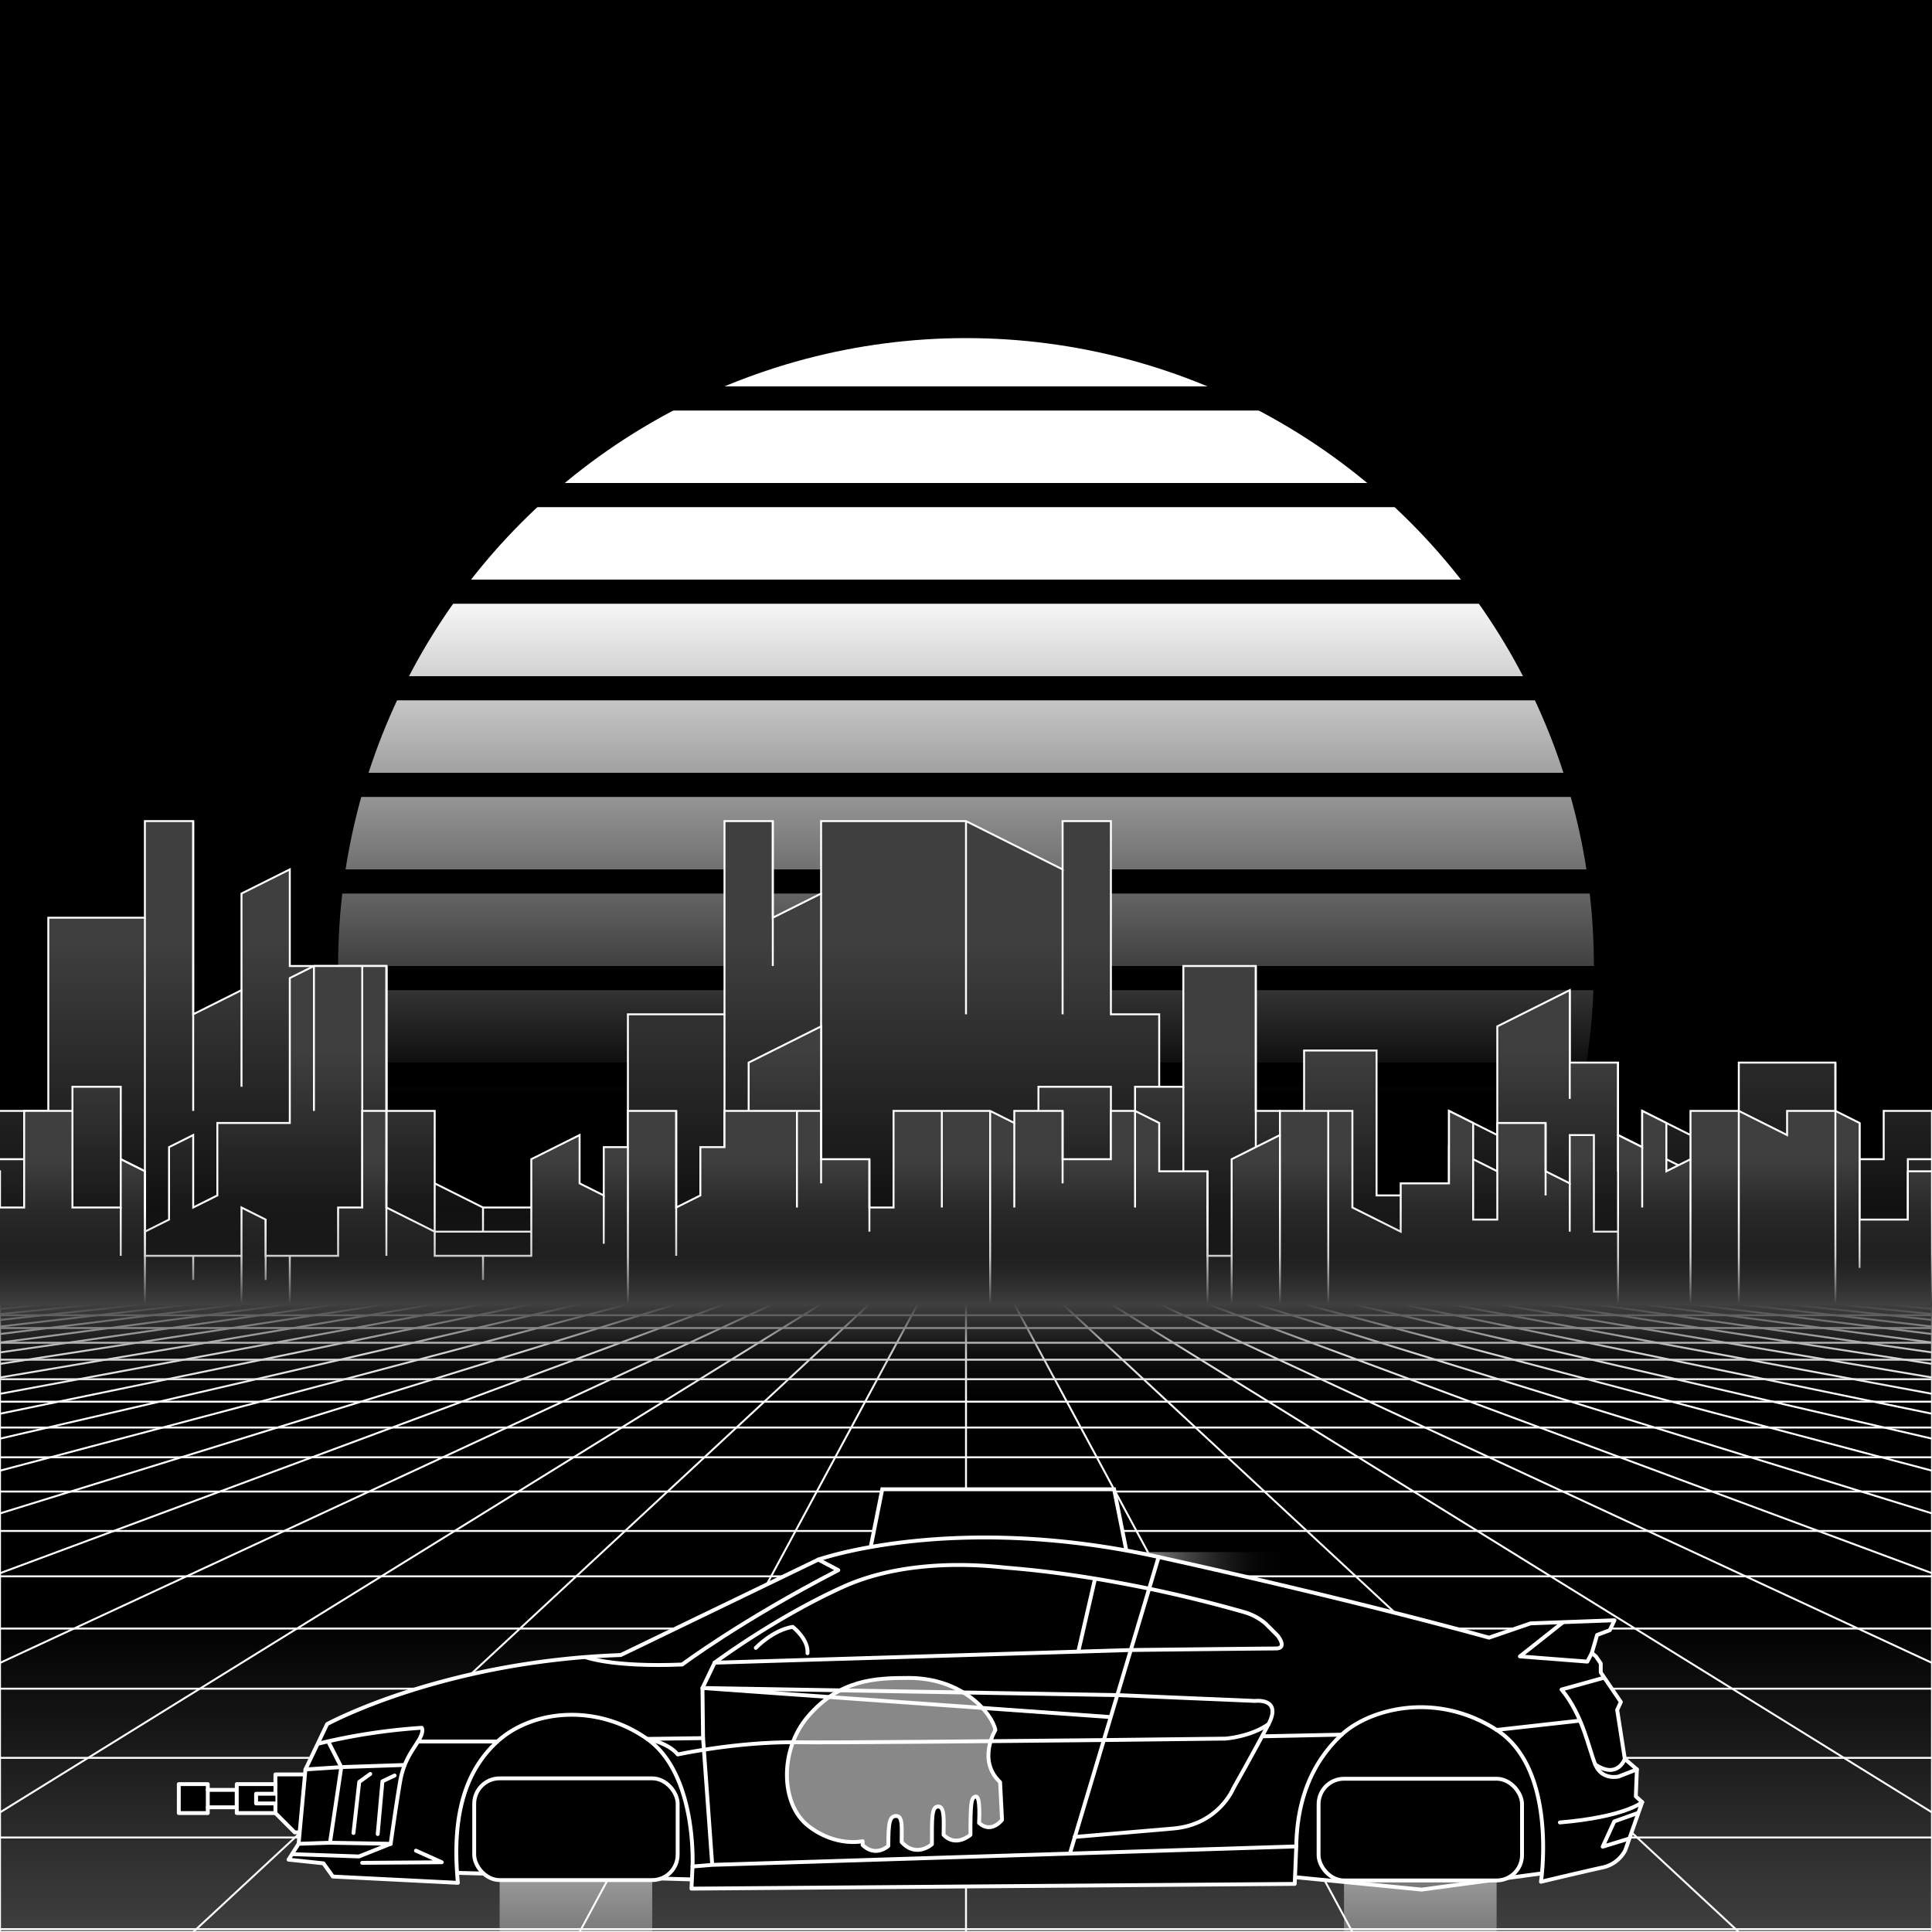 <svg xmlns="http://www.w3.org/2000/svg" viewBox="0 0 2000 2000" width="350" height="350">
    <defs>
        <linearGradient id="moon-grad" x1="0" x2="0" y1="0" y2="1">
            <stop offset="20%" stop-color="#ffffff" stop-opacity="1"/>
            <stop offset="60%" stop-color="#ffffff" stop-opacity="0"/>
        </linearGradient>

        <linearGradient id="star-grad" x1="0" y1="0" x2="1" y2="0">
            <stop offset="0%" stop-color="#ffffff" stop-opacity="0"/>
            <stop offset="80%" stop-color="#ffffff" stop-opacity=".5"/>
            <stop offset="100%" stop-color="#ffffff" stop-opacity="1"/>
        </linearGradient>

        <linearGradient id="bg-grad" x1="0" x2="0" y1="0" y2="1">
            <stop offset="25%" stop-color="#3f3f3f" stop-opacity="1"/>
            <stop offset="100%" stop-color="#000000" stop-opacity="1"/>
        </linearGradient>

        <linearGradient id="fog-grad" x1="0" x2="0" y1="0" y2="1">
            <stop offset="0%" stop-color="#3f3f3f" stop-opacity="0"/>
            <stop offset="25%" stop-color="#3f3f3f" stop-opacity=".25"/>
            <stop offset="50%" stop-color="#3f3f3f" stop-opacity="1"/>
            <stop offset="75%" stop-color="#3f3f3f" stop-opacity=".25"/>
            <stop offset="100%" stop-color="#3f3f3f" stop-opacity="0"/>
        </linearGradient>

        <linearGradient id="undergrid-grad" x1="0" x2="0" y1="0" y2="1">
            <stop offset="50%" stop-color="#000000" stop-opacity="1"/>
            <stop offset="100%" stop-color="#3f3f3f" stop-opacity="1"/>
        </linearGradient>

        <linearGradient id="flame-grad" x1="0" x2="1" y1="0" y2="0">
            <stop offset="0%" stop-color="#ffffff" stop-opacity="1"/>
            <stop offset="100%" stop-color="#000000" stop-opacity="0"/>
        </linearGradient>

        <linearGradient id="thrust-grad" x1="0" x2="0" y1="0" y2="1">
            <stop offset="0%" stop-color="#ffffff" stop-opacity="1"/>
            <stop offset="25%" stop-color="#ffffff" stop-opacity=".5"/>
            <stop offset="100%" stop-color="#ffffff" stop-opacity="0"/>
        </linearGradient>


        <style>
            #vmount                         {fill:url(#bg-grad); stroke:#ffffff; stroke-width:2px;}
            #sky, #moonstripes              {fill:#000000}
            .background                     {fill:url(#bg-grad); stroke:#ffffff; stroke-width:2px;}
            #mooncircle                     {fill:url(#moon-grad);}
            #grid                           {stroke-width:2px; fill:none; stroke:#ffffff;}
            #star                           {stroke-width:10px; fill:none; stroke:url(#star-grad); stroke-linecap:round;}
            #undergrid                      {fill:url(#undergrid-grad);}
            #fog                            {fill:url(#fog-grad);}
            #pink,#aqua,#skull                     {fill:none;  stroke-linecap:round; stroke-linejoin:round; stroke-width:4px;}
            #gleam                          {fill:none;  stroke-linecap:round; stroke-linejoin:round; stroke-width:25px; stroke:white;}
            #pink,#outline,#under           {stroke:#ffffff;}
            #aqua, #gun, #frontgun          {stroke:#ffffff;}                    
            #outline,#under,#gun,#frontgun  {fill:#000000; stroke-linecap:round; stroke-linejoin:round; stroke-width:4px;}
            .wheel                          {fill:#000000; stroke:#ffffff; stroke-width:4px;}
            #laser                          {stroke-width:15px; stroke:#ffffff;}
            #skull                          {stroke:white; fill:#888;}


            #gun, #frontgun                 {stroke:#ffffff;}

            #flame        				    {fill:url(#flame-grad); stroke:none; }
            #rocket                         {stroke:#ffffff; stroke-width:4px; fill:#000000;}
            .stripe                         {stroke:#7f7f7f;}
			#housing 					    {stroke:#ffffff;stroke-width:4px; fill:#000000}

            .jet                            {stroke:#ffffff; stroke-width:4; fill:#000000}
            .thrust                         {fill:url(#thrust-grad);}

        </style>

    </defs>

    <g id="sky"><rect width="2000" height="2000"/></g>

    <g id="moon">
        <circle id="mooncircle" cx="1000" cy="1000" r="650"/>
        <g id="moonstripes">
            <animateTransform attributeName="transform" type="translate" from="0 50" to="0 150" dur="2s" repeatCount="indefinite"/>
            <rect x="0" y="0"     width="2000" height="25"/><rect x="0" y="100"   width="2000" height="25"/><rect x="0" y="200"   width="2000" height="25"/><rect x="0" y="300"   width="2000" height="25"/><rect x="0" y="400"   width="2000" height="25"/><rect x="0" y="500"   width="2000" height="25"/><rect x="0" y="600"   width="2000" height="25"/><rect x="0" y="700"   width="2000" height="25"/><rect x="0" y="800"   width="2000" height="25"/><rect x="0" y="900"   width="2000" height="25"/><rect x="0" y="1000"  width="2000" height="25"/><rect x="0" y="1100"  width="2000" height="25"/><rect x="0" y="1200"  width="2000" height="25"/>
        </g>
    </g>

    <g class="background" transform="translate(-2000 850)"><polygon points="0 300 50 300.0 50 100.0 150 100.0 150 0 200 0 200 200 250 175.0 250 75.0 300 50.0 300 150.0 400 150.0 400 350.0 500 400.0 500 400 550 400.0 550 400 650 400.0 650 200.0 750 200.0 750 0.0 800 0.0 800 100.0 850 75.0 850 0 900 0.0 900 0 1000 0 1000 0 1100 50.0 1100 0 1150 0.0 1150 200.0 1200 200.0 1200 400.0 1300 400 1300 300 1350 325.0 1350 400 1400 375.0 1400 400 1500 400.0 1500 300.0 1600 350.0 1600 400 1700 400.0 1700 300.0 1800 350.0 1800 250.0 1900 250.0 1900 350.0 1950 350.0 1950 300 2000 300 2000 300 2050 300.0 2050 100.0 2150 100.0 2150 0 2200 0 2200 200 2250 175.0 2250 75.0 2300 50.0 2300 150.0 2400 150.0 2400 350.0 2500 400.0 2500 400 2550 400.0 2550 400 2650 400.0 2650 200.0 2750 200.0 2750 0.0 2800 0.0 2800 100.0 2850 75.0 2850 0 2900 0.0 2900 0 3000 0 3000 0 3100 50.0 3100 0 3150 0.0 3150 200.0 3200 200.0 3200 400.0 3300 400 3300 300 3350 325.0 3350 400 3400 375.0 3400 400 3500 400.0 3500 300.0 3600 350.0 3600 400 3700 400.0 3700 300.0 3800 350.0 3800 250.0 3900 250.0 3900 350.0 3950 350.0 3950 300 4000 300 4000 500 0 500"/><g><line x1="50" y1="300.0" x2="50" y2="500.0"/><line x1="2050" y1="300.0" x2="2050" y2="500.0"/><line x1="150" y1="100.0" x2="150" y2="400.0"/><line x1="2150" y1="100.0" x2="2150" y2="400.0"/><line x1="200" y1="0" x2="200" y2="300.0"/><line x1="2200" y1="0" x2="2200" y2="300.0"/><line x1="250" y1="175.0" x2="250" y2="275.0"/><line x1="2250" y1="175.0" x2="2250" y2="275.0"/><line x1="400" y1="150.0" x2="400" y2="450.0"/><line x1="2400" y1="150.0" x2="2400" y2="450.0"/><line x1="500" y1="400.0" x2="500" y2="450.0"/><line x1="2500" y1="400.0" x2="2500" y2="450.0"/><line x1="650" y1="400.0" x2="650" y2="600.0"/><line x1="2650" y1="400.0" x2="2650" y2="600.0"/><line x1="750" y1="200.0" x2="750" y2="400.0"/><line x1="2750" y1="200.0" x2="2750" y2="400.0"/><line x1="800" y1="0.0" x2="800" y2="150.0"/><line x1="2800" y1="0.0" x2="2800" y2="150.0"/><line x1="850" y1="75.0" x2="850" y2="400.0"/><line x1="2850" y1="75.0" x2="2850" y2="400.0"/><line x1="1000" y1="0" x2="1000" y2="200.0"/><line x1="3000" y1="0" x2="3000" y2="200.0"/><line x1="1100" y1="50.0" x2="1100" y2="200.0"/><line x1="3100" y1="50.0" x2="3100" y2="200.0"/><line x1="1500" y1="400.0" x2="1500" y2="500.0"/><line x1="3500" y1="400.0" x2="3500" y2="500.0"/><line x1="1600" y1="350.0" x2="1600" y2="500.0"/><line x1="3600" y1="350.0" x2="3600" y2="500.0"/><line x1="1700" y1="400.0" x2="1700" y2="500.0"/><line x1="3700" y1="400.0" x2="3700" y2="500.0"/><line x1="1900" y1="250.0" x2="1900" y2="400.0"/><line x1="3900" y1="250.0" x2="3900" y2="400.0"/></g><animateTransform from="-2000 850" to="0 850" dur="15s" attributeName="transform" attributeType="XML" type="translate" repeatCount="indefinite"/></g><g class="background" transform="translate(-2000 850)"><polygon points="0 350 25 350.0 25 425 75 425 75 275 125 275.0 125 350.0 150 362.5 150 425 175 412.5 175 337.5 200 325.0 200 400.0 225 387.5 225 312.5 300 312.5 300 162.5 325 150.0 325 150 375 150 375 150 400 150.0 400 300.0 450 300.0 450 425 500 425.0 500 425 550 425 550 425 575 412.5 575 425 600 425.0 600 425 675 425.0 675 425 725 425.0 725 425 775 400.0 775 250.0 850 212.5 850 362.5 875 362.5 875 425 925 425.0 925 350.0 1000 350.0 1000 425 1050 400.0 1050 425 1075 425.0 1075 275.0 1150 275.0 1150 425.0 1175 425.0 1175 275.0 1225 275.0 1225 150 1300 150.0 1300 300.0 1325 300.0 1325 375.0 1350 387.5 1350 237.5 1425 237.5 1425 387.5 1475 387.5 1475 425 1500 412.5 1500 337.5 1550 362.5 1550 212.5 1625 175.0 1625 250.0 1675 250.0 1675 325.0 1750 362.5 1750 425 1800 425.0 1800 425 1850 400.0 1850 425 1875 425.0 1875 425 1950 425.0 1950 425 1975 425 1975 350 2000 350 2000 350 2025 350.0 2025 425 2075 425 2075 275 2125 275.0 2125 350.0 2150 362.5 2150 425 2175 412.5 2175 337.5 2200 325.0 2200 400.0 2225 387.5 2225 312.5 2300 312.5 2300 162.5 2325 150.0 2325 150 2375 150 2375 150 2400 150.0 2400 300.0 2450 300.0 2450 425 2500 425.0 2500 425 2550 425 2550 425 2575 412.5 2575 425 2600 425.0 2600 425 2675 425.0 2675 425 2725 425.0 2725 425 2775 400.0 2775 250.0 2850 212.5 2850 362.5 2875 362.5 2875 425 2925 425.0 2925 350.0 3000 350.0 3000 425 3050 400.0 3050 425 3075 425.0 3075 275.0 3150 275.0 3150 425.0 3175 425.0 3175 275.0 3225 275.0 3225 150 3300 150.0 3300 300.0 3325 300.0 3325 375.0 3350 387.5 3350 237.5 3425 237.5 3425 387.5 3475 387.5 3475 425 3500 412.5 3500 337.5 3550 362.5 3550 212.5 3625 175.0 3625 250.0 3675 250.0 3675 325.0 3750 362.5 3750 425 3800 425.0 3800 425 3850 400.0 3850 425 3875 425.0 3875 425 3950 425.0 3950 425 3975 425 3975 350 4000 350 4000 500 0 500"/><g><line x1="25" y1="350.0" x2="25" y2="500.0"/><line x1="2025" y1="350.0" x2="2025" y2="500.0"/><line x1="75" y1="425" x2="75" y2="575.0"/><line x1="2075" y1="425" x2="2075" y2="575.0"/><line x1="150" y1="362.5" x2="150" y2="500.0"/><line x1="2150" y1="362.5" x2="2150" y2="500.0"/><line x1="325" y1="150.0" x2="325" y2="300.0"/><line x1="2325" y1="150.0" x2="2325" y2="300.0"/><line x1="375" y1="150" x2="375" y2="450.0"/><line x1="2375" y1="150" x2="2375" y2="450.0"/><line x1="400" y1="150.0" x2="400" y2="375.0"/><line x1="2400" y1="150.0" x2="2400" y2="375.0"/><line x1="575" y1="412.5" x2="575" y2="462.5"/><line x1="2575" y1="412.5" x2="2575" y2="462.5"/><line x1="600" y1="425.0" x2="600" y2="462.5"/><line x1="2600" y1="425.0" x2="2600" y2="462.5"/><line x1="775" y1="400.0" x2="775" y2="550.0"/><line x1="2775" y1="400.0" x2="2775" y2="550.0"/><line x1="925" y1="425.0" x2="925" y2="500.0"/><line x1="2925" y1="425.0" x2="2925" y2="500.0"/><line x1="1075" y1="425.0" x2="1075" y2="575.0"/><line x1="3075" y1="425.0" x2="3075" y2="575.0"/><line x1="1225" y1="275.0" x2="1225" y2="450.0"/><line x1="3225" y1="275.0" x2="3225" y2="450.0"/><line x1="1300" y1="150.0" x2="1300" y2="375.0"/><line x1="3300" y1="150.0" x2="3300" y2="375.0"/><line x1="1350" y1="387.5" x2="1350" y2="537.5"/><line x1="3350" y1="387.5" x2="3350" y2="537.5"/><line x1="1475" y1="387.5" x2="1475" y2="462.5"/><line x1="3475" y1="387.5" x2="3475" y2="462.5"/><line x1="1500" y1="412.5" x2="1500" y2="487.5"/><line x1="3500" y1="412.5" x2="3500" y2="487.5"/><line x1="1625" y1="175.0" x2="1625" y2="287.5"/><line x1="3625" y1="175.0" x2="3625" y2="287.5"/><line x1="1675" y1="250.0" x2="1675" y2="362.5"/><line x1="3675" y1="250.0" x2="3675" y2="362.5"/><line x1="1750" y1="362.5" x2="1750" y2="462.5"/><line x1="3750" y1="362.5" x2="3750" y2="462.5"/><line x1="1800" y1="425.0" x2="1800" y2="462.5"/><line x1="3800" y1="425.0" x2="3800" y2="462.5"/><line x1="1850" y1="400.0" x2="1850" y2="500.0"/><line x1="3850" y1="400.0" x2="3850" y2="500.0"/><line x1="1875" y1="425.0" x2="1875" y2="462.5"/><line x1="3875" y1="425.0" x2="3875" y2="462.5"/><line x1="1950" y1="425.0" x2="1950" y2="462.5"/><line x1="3950" y1="425.0" x2="3950" y2="462.5"/></g><animateTransform from="-2000 850" to="0 850" dur="10s" attributeName="transform" attributeType="XML" type="translate" repeatCount="indefinite"/></g><g class="background" transform="translate(-2000 850)"><polygon points="0 400 25 400.0 25 300.0 75 300.0 75 400.0 125 400.0 125 350.0 150 362.5 150 450 200 450.0 200 450 250 450.0 250 400.0 275 412.5 275 450 300 450.0 300 450 350 450 350 400 375 400.0 375 300.0 400 300.0 400 400.0 450 425.0 450 450 500 450.0 500 450 550 450 550 350 600 325.0 600 375.0 625 387.5 625 337.5 650 337.5 650 300 700 300 700 400 725 387.5 725 337.5 750 337.5 750 300 800 300 800 300 825 300.0 825 300 850 300 850 350 900 350.0 900 400.0 925 400.0 925 300.0 975 300.0 975 300 1025 300.0 1025 300 1050 312.5 1050 300 1100 300.0 1100 350.0 1150 350.0 1150 300 1175 300.0 1175 300 1200 312.5 1200 362.5 1250 362.5 1250 450 1275 450.0 1275 350.0 1325 325.0 1325 300 1375 300.0 1375 300 1400 300.0 1400 400.0 1450 425.0 1450 375.0 1500 375.0 1500 300 1525 312.5 1525 412.5 1550 412.5 1550 312.5 1600 312.5 1600 362.5 1625 375.0 1625 325.0 1650 325.0 1650 425.0 1675 425.0 1675 325.0 1700 337.5 1700 300 1725 312.5 1725 362.5 1750 350.0 1750 300 1800 300.0 1800 300 1850 325.0 1850 300 1900 300 1900 300 1925 312.5 1925 412.5 1975 412.5 1975 362.5 2000 362.5 2000 400 2000 400 2000 400 2025 400.0 2025 300.0 2075 300.0 2075 400.0 2125 400.0 2125 350.0 2150 362.5 2150 450 2200 450.0 2200 450 2250 450.0 2250 400.0 2275 412.5 2275 450 2300 450.0 2300 450 2350 450 2350 400 2375 400.0 2375 300.0 2400 300.0 2400 400.0 2450 425.0 2450 450 2500 450.0 2500 450 2550 450 2550 350 2600 325.0 2600 375.0 2625 387.5 2625 337.5 2650 337.5 2650 300 2700 300 2700 400 2725 387.5 2725 337.5 2750 337.5 2750 300 2800 300 2800 300 2825 300.0 2825 300 2850 300 2850 350 2900 350.0 2900 400.0 2925 400.0 2925 300.0 2975 300.0 2975 300 3025 300.0 3025 300 3050 312.5 3050 300 3100 300.0 3100 350.0 3150 350.0 3150 300 3175 300.0 3175 300 3200 312.5 3200 362.5 3250 362.5 3250 450 3275 450.0 3275 350.0 3325 325.0 3325 300 3375 300.0 3375 300 3400 300.0 3400 400.0 3450 425.0 3450 375.0 3500 375.0 3500 300 3525 312.5 3525 412.5 3550 412.5 3550 312.5 3600 312.5 3600 362.5 3625 375.0 3625 325.0 3650 325.0 3650 425.0 3675 425.0 3675 325.0 3700 337.5 3700 300 3725 312.5 3725 362.5 3750 350.0 3750 300 3800 300.0 3800 300 3850 325.0 3850 300 3900 300 3900 300 3925 312.5 3925 412.5 3975 412.5 3975 362.5 4000 362.5 4000 400 4000 400 4000 500 0 500"/><g><line x1="125" y1="400.0" x2="125" y2="450.0"/><line x1="2125" y1="400.0" x2="2125" y2="450.0"/><line x1="150" y1="362.5" x2="150" y2="500.0"/><line x1="2150" y1="362.5" x2="2150" y2="500.0"/><line x1="200" y1="450.0" x2="200" y2="475.0"/><line x1="2200" y1="450.0" x2="2200" y2="475.0"/><line x1="250" y1="450.0" x2="250" y2="500.0"/><line x1="2250" y1="450.0" x2="2250" y2="500.0"/><line x1="275" y1="412.5" x2="275" y2="475.0"/><line x1="2275" y1="412.5" x2="2275" y2="475.0"/><line x1="300" y1="450.0" x2="300" y2="500.0"/><line x1="2300" y1="450.0" x2="2300" y2="500.0"/><line x1="400" y1="300.0" x2="400" y2="450.0"/><line x1="2400" y1="300.0" x2="2400" y2="450.0"/><line x1="500" y1="450.0" x2="500" y2="475.0"/><line x1="2500" y1="450.0" x2="2500" y2="475.0"/><line x1="625" y1="387.5" x2="625" y2="437.5"/><line x1="2625" y1="387.5" x2="2625" y2="437.5"/><line x1="650" y1="337.5" x2="650" y2="500.0"/><line x1="2650" y1="337.5" x2="2650" y2="500.0"/><line x1="700" y1="300" x2="700" y2="450.0"/><line x1="2700" y1="300" x2="2700" y2="450.0"/><line x1="825" y1="300.0" x2="825" y2="400.0"/><line x1="2825" y1="300.0" x2="2825" y2="400.0"/><line x1="850" y1="300" x2="850" y2="375.0"/><line x1="2850" y1="300" x2="2850" y2="375.0"/><line x1="900" y1="350.0" x2="900" y2="425.0"/><line x1="2900" y1="350.0" x2="2900" y2="425.0"/><line x1="975" y1="300.0" x2="975" y2="400.0"/><line x1="2975" y1="300.0" x2="2975" y2="400.0"/><line x1="1025" y1="300.0" x2="1025" y2="500.0"/><line x1="3025" y1="300.0" x2="3025" y2="500.0"/><line x1="1050" y1="312.5" x2="1050" y2="400.0"/><line x1="3050" y1="312.5" x2="3050" y2="400.0"/><line x1="1100" y1="300.0" x2="1100" y2="375.0"/><line x1="3100" y1="300.0" x2="3100" y2="375.0"/><line x1="1175" y1="300.0" x2="1175" y2="400.0"/><line x1="3175" y1="300.0" x2="3175" y2="400.0"/><line x1="1250" y1="362.5" x2="1250" y2="500.0"/><line x1="3250" y1="362.5" x2="3250" y2="500.0"/><line x1="1275" y1="450.0" x2="1275" y2="550.0"/><line x1="3275" y1="450.0" x2="3275" y2="550.0"/><line x1="1325" y1="325.0" x2="1325" y2="500.0"/><line x1="3325" y1="325.0" x2="3325" y2="500.0"/><line x1="1375" y1="300.0" x2="1375" y2="500.0"/><line x1="3375" y1="300.0" x2="3375" y2="500.0"/><line x1="1600" y1="312.5" x2="1600" y2="387.5"/><line x1="3600" y1="312.5" x2="3600" y2="387.5"/><line x1="1625" y1="375.0" x2="1625" y2="425.0"/><line x1="3625" y1="375.0" x2="3625" y2="425.0"/><line x1="1675" y1="425.0" x2="1675" y2="525.0"/><line x1="3675" y1="425.0" x2="3675" y2="525.0"/><line x1="1700" y1="337.5" x2="1700" y2="400.0"/><line x1="3700" y1="337.5" x2="3700" y2="400.0"/><line x1="1750" y1="350.0" x2="1750" y2="500.0"/><line x1="3750" y1="350.0" x2="3750" y2="500.0"/><line x1="1800" y1="300.0" x2="1800" y2="500.0"/><line x1="3800" y1="300.0" x2="3800" y2="500.0"/><line x1="1900" y1="300" x2="1900" y2="500.0"/><line x1="3900" y1="300" x2="3900" y2="500.0"/><line x1="1925" y1="312.5" x2="1925" y2="462.5"/><line x1="3925" y1="312.5" x2="3925" y2="462.5"/></g><animateTransform from="-2000 850" to="0 850" dur="5s" attributeName="transform" attributeType="XML" type="translate" repeatCount="indefinite"/></g>

    <g>
        <rect><animate id="fake" begin="4.9;swipe.end" dur=".1s" attributeName="visibility" from="hide" to="hide"/></rect>
        <path id="star" d="M-2425,799.8c616.2-355.8,1278-560.9,1942.8-627"/>
        <animateTransform id="swipe" attributeName="transform" type="rotate" from="0 0 5000" to="360 0 5000" dur="5s" begin="fake.end"/>
    </g>

    <g id="grid">
        <rect id="undergrid" x="0" y="1350" width="2000" height="650"/>
        <g id="hor">
            <line x1="0" y1="1350" x2="2000" y2="1350"></line><line x1="0" y1="1361.51" x2="2000" y2="1361.51"></line><line x1="0" y1="1374.758" x2="2000" y2="1374.758"></line><line x1="0" y1="1390.006" x2="2000" y2="1390.006"></line><line x1="0" y1="1407.557" x2="2000" y2="1407.557"></line><line x1="0" y1="1427.759" x2="2000" y2="1427.759"></line><line x1="0" y1="1451.01" x2="2000" y2="1451.01"></line><line x1="0" y1="1477.773" x2="2000" y2="1477.773"></line><line x1="0" y1="1508.576" x2="2000" y2="1508.576"></line><line x1="0" y1="1544.031" x2="2000" y2="1544.031"></line><line x1="0" y1="1584.84" x2="2000" y2="1584.84"></line><line x1="0" y1="1631.811" x2="2000" y2="1631.811"></line><line x1="0" y1="1685.874" x2="2000" y2="1685.874"></line><line x1="0" y1="1748.102" x2="2000" y2="1748.102"></line><line x1="0" y1="1819.725" x2="2000" y2="1819.725"></line><line x1="0" y1="1902.163" x2="2000" y2="1902.163"></line><line x1="0" y1="1997.05" x2="2000" y2="1997.05"></line>
        </g>
        <g id="ver">
            <line x1="0" y1="1350" x2="-7000.0" y2="2000"><animate attributeName="x1" values="0;50" dur="100ms" repeatCount="indefinite"/><animate attributeName="x2" values="-7000.0;-6600.0" dur="100ms" repeatCount="indefinite"/></line><line x1="50" y1="1350" x2="-6600.0" y2="2000"><animate attributeName="x1" values="50;100" dur="100ms" repeatCount="indefinite"/><animate attributeName="x2" values="-6600.0;-6200.0" dur="100ms" repeatCount="indefinite"/></line><line x1="100" y1="1350" x2="-6200.0" y2="2000"><animate attributeName="x1" values="100;150" dur="100ms" repeatCount="indefinite"/><animate attributeName="x2" values="-6200.0;-5800.0" dur="100ms" repeatCount="indefinite"/></line><line x1="150" y1="1350" x2="-5800.0" y2="2000"><animate attributeName="x1" values="150;200" dur="100ms" repeatCount="indefinite"/><animate attributeName="x2" values="-5800.0;-5400.0" dur="100ms" repeatCount="indefinite"/></line><line x1="200" y1="1350" x2="-5400.0" y2="2000"><animate attributeName="x1" values="200;250" dur="100ms" repeatCount="indefinite"/><animate attributeName="x2" values="-5400.0;-5000.0" dur="100ms" repeatCount="indefinite"/></line><line x1="250" y1="1350" x2="-5000.0" y2="2000"><animate attributeName="x1" values="250;300" dur="100ms" repeatCount="indefinite"/><animate attributeName="x2" values="-5000.0;-4600.0" dur="100ms" repeatCount="indefinite"/></line><line x1="300" y1="1350" x2="-4600.0" y2="2000"><animate attributeName="x1" values="300;350" dur="100ms" repeatCount="indefinite"/><animate attributeName="x2" values="-4600.0;-4200.0" dur="100ms" repeatCount="indefinite"/></line><line x1="350" y1="1350" x2="-4200.0" y2="2000"><animate attributeName="x1" values="350;400" dur="100ms" repeatCount="indefinite"/><animate attributeName="x2" values="-4200.0;-3800.0" dur="100ms" repeatCount="indefinite"/></line><line x1="400" y1="1350" x2="-3800.0" y2="2000"><animate attributeName="x1" values="400;450" dur="100ms" repeatCount="indefinite"/><animate attributeName="x2" values="-3800.0;-3400.0" dur="100ms" repeatCount="indefinite"/></line><line x1="450" y1="1350" x2="-3400.0" y2="2000"><animate attributeName="x1" values="450;500" dur="100ms" repeatCount="indefinite"/><animate attributeName="x2" values="-3400.0;-3000.0" dur="100ms" repeatCount="indefinite"/></line><line x1="500" y1="1350" x2="-3000.0" y2="2000"><animate attributeName="x1" values="500;550" dur="100ms" repeatCount="indefinite"/><animate attributeName="x2" values="-3000.0;-2600.0" dur="100ms" repeatCount="indefinite"/></line><line x1="550" y1="1350" x2="-2600.0" y2="2000"><animate attributeName="x1" values="550;600" dur="100ms" repeatCount="indefinite"/><animate attributeName="x2" values="-2600.0;-2200.0" dur="100ms" repeatCount="indefinite"/></line><line x1="600" y1="1350" x2="-2200.0" y2="2000"><animate attributeName="x1" values="600;650" dur="100ms" repeatCount="indefinite"/><animate attributeName="x2" values="-2200.0;-1800.0" dur="100ms" repeatCount="indefinite"/></line><line x1="650" y1="1350" x2="-1800.0" y2="2000"><animate attributeName="x1" values="650;700" dur="100ms" repeatCount="indefinite"/><animate attributeName="x2" values="-1800.0;-1400.0" dur="100ms" repeatCount="indefinite"/></line><line x1="700" y1="1350" x2="-1400.0" y2="2000"><animate attributeName="x1" values="700;750" dur="100ms" repeatCount="indefinite"/><animate attributeName="x2" values="-1400.0;-1000.0" dur="100ms" repeatCount="indefinite"/></line><line x1="750" y1="1350" x2="-1000.0" y2="2000"><animate attributeName="x1" values="750;800" dur="100ms" repeatCount="indefinite"/><animate attributeName="x2" values="-1000.0;-600.0" dur="100ms" repeatCount="indefinite"/></line><line x1="800" y1="1350" x2="-600.0" y2="2000"><animate attributeName="x1" values="800;850" dur="100ms" repeatCount="indefinite"/><animate attributeName="x2" values="-600.0;-200.0" dur="100ms" repeatCount="indefinite"/></line><line x1="850" y1="1350" x2="-200.0" y2="2000"><animate attributeName="x1" values="850;900" dur="100ms" repeatCount="indefinite"/><animate attributeName="x2" values="-200.0;200.0" dur="100ms" repeatCount="indefinite"/></line><line x1="900" y1="1350" x2="200.0" y2="2000"><animate attributeName="x1" values="900;950" dur="100ms" repeatCount="indefinite"/><animate attributeName="x2" values="200.0;600.0" dur="100ms" repeatCount="indefinite"/></line><line x1="950" y1="1350" x2="600.0" y2="2000"><animate attributeName="x1" values="950;1000" dur="100ms" repeatCount="indefinite"/><animate attributeName="x2" values="600.0;1000.0" dur="100ms" repeatCount="indefinite"/></line><line x1="1000" y1="1350" x2="1000.0" y2="2000"><animate attributeName="x1" values="1000;1050" dur="100ms" repeatCount="indefinite"/><animate attributeName="x2" values="1000.0;1400.0" dur="100ms" repeatCount="indefinite"/></line><line x1="1050" y1="1350" x2="1400.0" y2="2000"><animate attributeName="x1" values="1050;1100" dur="100ms" repeatCount="indefinite"/><animate attributeName="x2" values="1400.0;1800.0" dur="100ms" repeatCount="indefinite"/></line><line x1="1100" y1="1350" x2="1800.0" y2="2000"><animate attributeName="x1" values="1100;1150" dur="100ms" repeatCount="indefinite"/><animate attributeName="x2" values="1800.0;2200.0" dur="100ms" repeatCount="indefinite"/></line><line x1="1150" y1="1350" x2="2200.0" y2="2000"><animate attributeName="x1" values="1150;1200" dur="100ms" repeatCount="indefinite"/><animate attributeName="x2" values="2200.0;2600.0" dur="100ms" repeatCount="indefinite"/></line><line x1="1200" y1="1350" x2="2600.0" y2="2000"><animate attributeName="x1" values="1200;1250" dur="100ms" repeatCount="indefinite"/><animate attributeName="x2" values="2600.0;3000.0" dur="100ms" repeatCount="indefinite"/></line><line x1="1250" y1="1350" x2="3000.0" y2="2000"><animate attributeName="x1" values="1250;1300" dur="100ms" repeatCount="indefinite"/><animate attributeName="x2" values="3000.0;3400.0" dur="100ms" repeatCount="indefinite"/></line><line x1="1300" y1="1350" x2="3400.0" y2="2000"><animate attributeName="x1" values="1300;1350" dur="100ms" repeatCount="indefinite"/><animate attributeName="x2" values="3400.0;3800.0" dur="100ms" repeatCount="indefinite"/></line><line x1="1350" y1="1350" x2="3800.0" y2="2000"><animate attributeName="x1" values="1350;1400" dur="100ms" repeatCount="indefinite"/><animate attributeName="x2" values="3800.0;4200.0" dur="100ms" repeatCount="indefinite"/></line><line x1="1400" y1="1350" x2="4200.0" y2="2000"><animate attributeName="x1" values="1400;1450" dur="100ms" repeatCount="indefinite"/><animate attributeName="x2" values="4200.0;4600.0" dur="100ms" repeatCount="indefinite"/></line><line x1="1450" y1="1350" x2="4600.0" y2="2000"><animate attributeName="x1" values="1450;1500" dur="100ms" repeatCount="indefinite"/><animate attributeName="x2" values="4600.0;5000.0" dur="100ms" repeatCount="indefinite"/></line><line x1="1500" y1="1350" x2="5000.0" y2="2000"><animate attributeName="x1" values="1500;1550" dur="100ms" repeatCount="indefinite"/><animate attributeName="x2" values="5000.0;5400.0" dur="100ms" repeatCount="indefinite"/></line><line x1="1550" y1="1350" x2="5400.0" y2="2000"><animate attributeName="x1" values="1550;1600" dur="100ms" repeatCount="indefinite"/><animate attributeName="x2" values="5400.0;5800.0" dur="100ms" repeatCount="indefinite"/></line><line x1="1600" y1="1350" x2="5800.0" y2="2000"><animate attributeName="x1" values="1600;1650" dur="100ms" repeatCount="indefinite"/><animate attributeName="x2" values="5800.0;6200.0" dur="100ms" repeatCount="indefinite"/></line><line x1="1650" y1="1350" x2="6200.0" y2="2000"><animate attributeName="x1" values="1650;1700" dur="100ms" repeatCount="indefinite"/><animate attributeName="x2" values="6200.0;6600.0" dur="100ms" repeatCount="indefinite"/></line><line x1="1700" y1="1350" x2="6600.0" y2="2000"><animate attributeName="x1" values="1700;1750" dur="100ms" repeatCount="indefinite"/><animate attributeName="x2" values="6600.0;7000.0" dur="100ms" repeatCount="indefinite"/></line><line x1="1750" y1="1350" x2="7000.0" y2="2000"><animate attributeName="x1" values="1750;1800" dur="100ms" repeatCount="indefinite"/><animate attributeName="x2" values="7000.0;7400.0" dur="100ms" repeatCount="indefinite"/></line><line x1="1800" y1="1350" x2="7400.0" y2="2000"><animate attributeName="x1" values="1800;1850" dur="100ms" repeatCount="indefinite"/><animate attributeName="x2" values="7400.0;7800.0" dur="100ms" repeatCount="indefinite"/></line><line x1="1850" y1="1350" x2="7800.0" y2="2000"><animate attributeName="x1" values="1850;1900" dur="100ms" repeatCount="indefinite"/><animate attributeName="x2" values="7800.0;8200.0" dur="100ms" repeatCount="indefinite"/></line><line x1="1900" y1="1350" x2="8200.0" y2="2000"><animate attributeName="x1" values="1900;1950" dur="100ms" repeatCount="indefinite"/><animate attributeName="x2" values="8200.0;8600.0" dur="100ms" repeatCount="indefinite"/></line><line x1="1950" y1="1350" x2="8600.0" y2="2000"><animate attributeName="x1" values="1950;2000" dur="100ms" repeatCount="indefinite"/><animate attributeName="x2" values="8600.0;9000.0" dur="100ms" repeatCount="indefinite"/></line><line x1="2000" y1="1350" x2="9000.0" y2="2000"><animate attributeName="x1" values="2000;2050" dur="100ms" repeatCount="indefinite"/><animate attributeName="x2" values="9000.0;9400.0" dur="100ms" repeatCount="indefinite"/></line>
        </g>
    </g>

    <rect id="fog" x="0" y="1250" width="2000" height="200"/>
    <g id="car">
        <animateTransform attributeName="transform" type="translate" keyTimes="0;.1;.4;.5;.6;.9;1" values="0,-300;0,-310;0,-390;0,-400;0,-390;0,-310;0,-300" dur="2s" repeatCount="indefinite"/>
        <g id="under-and-gleam">
            
            <g id="rocket" transform="translate(933.3 1591.7)"><animateTransform id="rocketmove" begin="0" dur="2.5s" keyTimes="0;.4;.6;.8;1" values="933.3 1591.7;933.3 1591.7;933.3 1491.7;933.3 1491.7;-1000 1491.7" attributeName="transform" type="translate"  repeatCount="indefinite"/><rect id="flame" x="200" y="15" width="200" height="20"><animate begin="0" dur="2.5s" attributeName="opacity" keyTimes="0;.4;.7;.8;1" values="0;0;0;1;1" repeatCount="indefinite"/><animate begin="0" dur="2.5s" attributeName="width" keyTimes="0;.4;.7;.8;1" values="200;200;200;500;1500" repeatCount="indefinite"/></rect><g id="projectile"><path id="rocketoutline" d="M61.3,12.5h67.9L145.2,0h36.9l7.2,3.2.7,9.3A17.5,17.5,0,0,1,200,16V34a16,16,0,0,1-10,3.5l-.7,9.3L182.1,50H145.2l-16-12.5H61.3v6.3H44.8L40,37.5A73.1,73.1,0,0,1,0,25,70.7,70.7,0,0,1,40,12.5l4.8-6.3H61.3Z"/><path d="M40,12.5H61.3"/><path d="M61.3,37.5H40"/><path d="M190,37.5H129.2"/><path d="M190,12.5H129.2"/><line x1="67.5" y1="12.5" x2="67.5" y2="38"/><line x1="17.2" y1="17.1" x2="17.2" y2="33.7"/><line x1="8.2" y1="21" x2="8.2" y2="29.9"/><line x1="138.9" y1="12.5" x2="138.9" y2="38"/><line x1="195.6" y1="12.5" x2="195.6" y2="38"/><rect class="stripe" x="48" y="12.5" width="10" height="25"/><rect class="stripe" x="172" y="12.5" width="10" height="25"/></g></g><path transform="translate(893.3 1541.7)" id="housing" d="M 0 100 L 20 0 L 260 0 L 280 100 z"/>
            <g id="frontgun" transform="translate(183.1 1834.9)">
                <g id="blast" stroke="#ffffff" stroke-width="20" visibility="hidden">
                    <animate attributeName="visibility" 
                        keyTimes="0;  .05;  .1;  .15;  .2;  .25;  .3;  .35;  .4;  .45;  .5;   1" 
                        values="hidden; visible; hidden; visible; hidden; visible; hidden; visible; hidden; visible; hidden; hidden;"
                        dur="2s" repeatCount="indefinite"/>
                    <line x1="-1000" y1="27" x2="75" y2="27"/>
                </g>
                <g id="barrel">
                    <animateTransform attributeName="transform" type="translate" 
                        keyTimes="0;  .05;  .1;  .15;  .2;  .25;  .3;  .35;  .4;  .45;  .5;   1" 
                        values="0,0; 25,0; 0,0; 25,0; 0,0; 25,0; 0,0; 25,0; 0,0; 25,0; 0,0; 0,0"
                        dur="2s" repeatCount="indefinite"/>
					<polygon points="32 36 62 36 62 18 32 18 32 12 2 12 2 42 32 42 32 36"/>
					<line x1="32" y1="18" x2="32" y2="36"/>
                </g>
                <g id="body">
					<polygon points="102 12 62 12 62 42 102 42 122 62 202 62 202 2 102 2 102 12"/>
					<line x1="102" y1="12.1" x2="102" y2="42.1"/>
					<polyline points="102 22 82 22 82 32 102 32"/>
                </g>
            </g>
            <polygon id="under" points="1035.3 1940.5 1338.2 1943 1471.7 1956.1 1605.2 1938.1 1597.8 1749.7 456.8 1764.9 463.3 1938.5 724.5 1945.8 1035.3 1940.5"></polygon>
            <mask id="gleam-mask"><g><animateTransform attributeName="transform" type="translate" from="0 0" to="2000 0" dur="500ms" begin="fake.end+50ms"/><rect x="-150" y="0" width="250" height="2000" fill="white"/></g></mask>            
            <g mask="url(#gleam-mask)"><path d="M338.6,1784.8s118.7-65,304-71.5l204.5-98.8s139.7-49.7,352.3-2.7,342,83.5,342,83.5l43.1-14.8,86.8-3.2-4.9,10.3-13.1,4.9-5.4,18.6,4.3,3.8,4.9,7.1v9.3l20.8,30.6-42.9,13.9" id="gleam"></path></g>                
        </g>
        <g id="wheels" transform="translate(0,-330)">
            <g id="front-wheel" class="wheel"></g>
            <g id="middle-wheel" class="wheel"></g>
            <g id="rear-wheel" class="wheel"></g>
        </g>

        <g id="frjet" transform="translate(490.9 1840.95), rotate(-0 105.3 52.65)"><g><animateTransform attributeName="transform" type="scale" from="1,1" to="1,1.5" dur=".1s" repeatCount="indefinite"/><rect class="thrust" x="26.325" y="52.65" width="157.95" height="200"/></g><rect class="jet" x="0" y="0" width="210.6" height="105.3" rx="26.325"/></g><g id="rrjet" transform="translate(1365.0 1841.35), rotate(-0 105.3 52.65)"><g><animateTransform attributeName="transform" type="scale" from="1,1" to="1,1.5" dur=".1s" repeatCount="indefinite"/><rect class="thrust" x="26.325" y="52.65" width="157.95" height="200"/></g><rect class="jet" x="0" y="0" width="210.6" height="105.3" rx="26.325"/></g>

        <g id="body">
            
            <path d="M1340.3,1950.2l-624.5,4.9,1.1-22.9s4.9-95.5-47-132.1-118.4-30.6-155,2.7S468,1886.3,474,1949.1l-129.4-6.5-9.8-13.7-36.1-3.8,10.4-16.4,7.1-77,22.4-46.9s118.7-65,304-71.5l204.5-98.8s139.7-49.7,352.3-2.7,342,83.5,342,83.5l43.1-14.8,86.8-3.2-4.9,10.3-13.1,4.9-5.4,18.6,4.3,3.8,4.9,7.1v9.3l20.8,30.6-3.8,8.2,7.9,50.7,12.5,10.9-1.1,27.9,6.6,6-17.5,49.7a34.5,34.5,0,0,1-24,18c-17.7,3.8-63.3,14.7-63.3,14.7s17.7-116.3-45.9-157.2-132.3-21.3-160.4,4.9-46.2,63.3-47,115.7Z" id="outline"></path>
            <path id="skull" class="cls-7" d="M1030.4,1790.9s-19.1,31.5,4.9,54l2,39s-11,14.8-23.8,3.2c0,0,1.8-27.7-3.2-27.3s-5.7,6.5-5.7,39.6c0,0-15.1,13.4-27.8,0,0-13.6,1.5-29.3-5.5-29.3s-6.6,11.1-6.6,39.1c0,0-16.2,14.5-31.3-2.3,0-15.4,1.3-27-5.7-27s-8.1,7.3-8.1,31c0,0-13,12.2-26.6-.9v-4s-28,6.5-56.6-16.1-29.5-78.6,0-113c32.9-38.3,69.3-39.9,104.2-39.9C997.3,1737,1027.1,1774.2,1030.4,1790.9Z"/>
            <g id="pink"><path d="M1682,1820.8s-7.4,21.3-30.6,5.8"></path><line x1="1634.5" x2="1549.3" y1="1781.3" y2="1790.8"></line><polyline points="1617.6 1679.7 1573.4 1714.7 1643.2 1720.1 1647.9 1711.1"></polyline><line x1="1388.9" x2="1307.8" y1="1795.7" y2="1797.4"></line><polyline points="1157.7 1754.8 727.2 1747.4 1148.1 1777.4"></polyline><polyline points="404.4 1908.7 371.6 1921.8 302.6 1919.4"></polyline><polyline points="374.9 1928.4 457.3 1927.8 430.6 1915.8"></polyline><line x1="432.7" x2="514.9" y1="1802.8" y2="1802.8"></line><path d="M739.8,1721.2l-12.6,26.2.6,51.9-57.9.8s21.6,3.8,31.7,16.1c0,0,61.9-13.4,123.4-12.6,38.1.5,200.4-1.1,317.7-2.3"></path><polyline points="727.8 1799.3 737.3 1930.5 716.9 1932.2 737.3 1930.5 1341.9 1911.4"></polyline><line x1="1107.7" x2="1199.4" y1="1918.3" y2="1611.8"></line><path d="M1700,1865.6s-17.7,15.3-85.2,21"></path><polyline points="1685.8 1903.5 1659.1 1911.7 1671.1 1885.5 1695.6 1876.8"></polyline><path d="M1694.5,1831.7l-19.1,7.4s-17.2,4.1-24-12.5-12.8-51.1-34.9-77.6l43.1-12"></path><path d="M782.4,1705.9s17.2-18.3,38.2-21.8c0,0,16.6,12.8,15.3,27.3"></path></g>
            <g id="aqua"><path d="M1112.4,1901.6l102-8.7c47.3-4.1,62.3-41.5,62.3-41.5s22.1-39,36.5-66.6-14.1-24-14.1-24l-141.4-6"></path><path d="M1142.7,1801.3l126.1-1.5s25.9-1.9,44.4-15"></path><line x1="1170.5" x2="739.8" y1="1708.1" y2="1721.2"></line><path d="M739.8,1721.2s62.5-46.7,133.2-78.6,154.8-21,169.2-19.7,113.3,8,247.3,46.4a59.4,59.4,0,0,1,20.7,11.5l12.3,12.3s10.9,13.4-1.9,13.4-150.1,1.6-150.1,1.6"></path><path d="M606.3,1715.5s27.6,10.6,99.9,7.6c0,0,59.8-45,161.6-97.7l-20.7-10.9"></path><line x1="1133.4" x2="1116.5" y1="1635" y2="1708.6"></line><path d="M404.4,1908.7s6.2-43.9,9.8-64.4,11.7-30.8,18.5-41.5,3.9-14.2,3.9-14.2a623.2,623.2,0,0,0-107,16.4"></path><polyline points="340.2 1803.6 353.3 1829.3 418.8 1827.1"></polyline><polyline points="341.6 1907.6 353.3 1829.3 316.2 1831.7"></polyline><line x1="404.4" x2="341.6" y1="1908.7" y2="1907.6"></line><line x1="341.6" x2="309.1" y1="1907.6" y2="1908.7"></line><polyline points="383.3 1836.4 371.9 1844.6 365.9 1897.5"></polyline><polyline points="408.5 1838 395.9 1844 391 1898.6"></polyline></g>
        </g>
    </g>
</svg>
